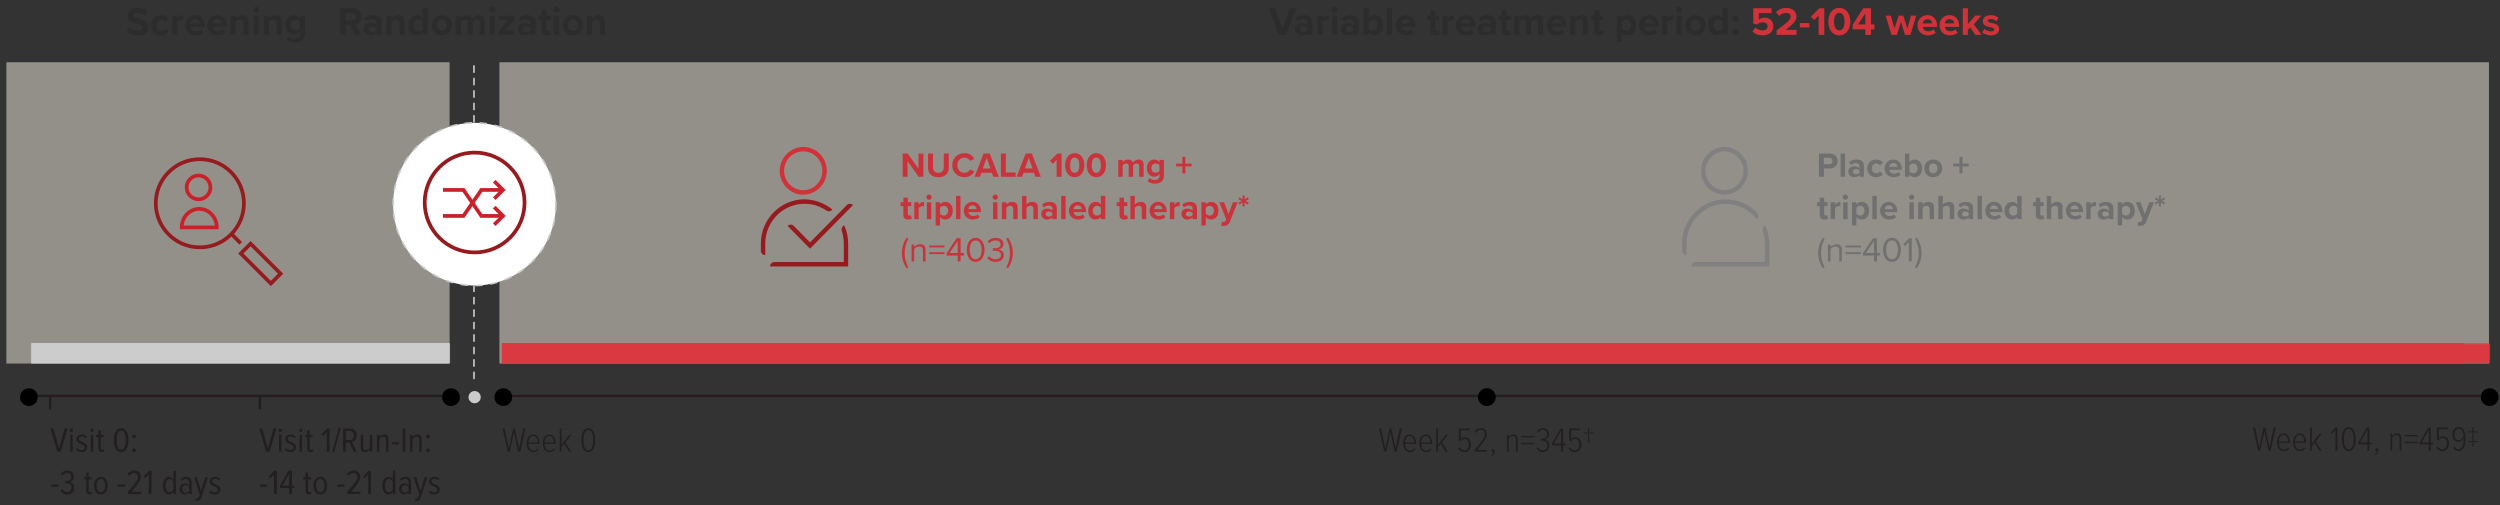 <svg width="1004" height="203" viewBox="0 0 1004 203" fill="none" xmlns="http://www.w3.org/2000/svg">
<rect x="0" y="0" width="1004" height="203" fill="#333333" stroke="none"/>
<path opacity="0.5" d="M180.56 25H2.56V146H180.56V25Z" fill="#F5EEE3"/>
<path opacity="0.5" d="M999.56 25H200.56V146H999.56V25Z" fill="#F5EEE3"/>
<path d="M24.371 181.411H23.041L20.241 172.073H21.445L23.699 180.081L25.967 172.073H27.171L24.371 181.411ZM28.693 173.515C28.329 173.515 28.007 173.207 28.007 172.829C28.007 172.451 28.329 172.143 28.693 172.143C29.071 172.143 29.379 172.451 29.379 172.829C29.379 173.207 29.071 173.515 28.693 173.515ZM29.197 181.411H28.203V174.649H29.197V181.411ZM30.501 180.627L31.005 179.913C31.397 180.389 32.041 180.767 32.769 180.767C33.553 180.767 34.071 180.347 34.071 179.703C34.071 178.975 33.399 178.681 32.657 178.373C31.733 178.009 30.697 177.603 30.697 176.301C30.697 175.293 31.509 174.481 32.853 174.481C33.749 174.481 34.435 174.831 34.911 175.349L34.435 176.035C34.099 175.587 33.525 175.293 32.867 175.293C32.125 175.293 31.663 175.699 31.663 176.245C31.663 176.889 32.293 177.169 33.007 177.463C33.945 177.841 35.037 178.261 35.037 179.647C35.037 180.767 34.169 181.579 32.783 181.579C31.831 181.579 31.061 181.271 30.501 180.627ZM36.951 173.515C36.587 173.515 36.265 173.207 36.265 172.829C36.265 172.451 36.587 172.143 36.951 172.143C37.329 172.143 37.637 172.451 37.637 172.829C37.637 173.207 37.329 173.515 36.951 173.515ZM37.455 181.411H36.461V174.649H37.455V181.411ZM40.859 181.579C39.935 181.579 39.501 181.061 39.501 180.053V175.531H38.605V174.649H39.501V172.801H40.509V174.649H41.657V175.531H40.509V179.871C40.509 180.389 40.663 180.683 41.055 180.683C41.307 180.683 41.517 180.571 41.643 180.417L41.951 181.173C41.713 181.411 41.377 181.579 40.859 181.579ZM45.724 176.749C45.724 174.355 46.466 171.933 48.65 171.933C50.834 171.933 51.576 174.355 51.576 176.749C51.576 179.143 50.834 181.579 48.65 181.579C46.466 181.579 45.724 179.143 45.724 176.749ZM50.442 176.749C50.442 174.901 50.092 172.927 48.65 172.927C47.222 172.927 46.872 174.901 46.872 176.749C46.872 178.583 47.208 180.585 48.65 180.585C50.092 180.585 50.442 178.583 50.442 176.749ZM53.084 175.293C53.084 174.887 53.42 174.551 53.827 174.551C54.233 174.551 54.583 174.887 54.583 175.293C54.583 175.699 54.233 176.035 53.827 176.035C53.42 176.035 53.084 175.699 53.084 175.293ZM53.084 180.795C53.084 180.403 53.42 180.053 53.827 180.053C54.233 180.053 54.583 180.403 54.583 180.795C54.583 181.215 54.233 181.551 53.827 181.551C53.42 181.551 53.084 181.215 53.084 180.795ZM23.447 195.471H20.549V194.575H23.447V195.471ZM24.267 197.025L24.995 196.367C25.429 197.067 26.115 197.585 26.997 197.585C28.131 197.585 28.691 196.885 28.691 195.807C28.691 194.533 27.865 194.113 26.913 194.113C26.619 194.113 26.297 194.113 26.171 194.127V193.119C26.297 193.133 26.647 193.133 26.885 193.133C27.823 193.133 28.579 192.629 28.579 191.565C28.579 190.459 27.907 189.927 26.969 189.927C26.143 189.927 25.555 190.361 25.079 191.033L24.379 190.403C24.939 189.507 25.877 188.933 27.039 188.933C28.551 188.933 29.685 189.759 29.685 191.411C29.685 192.573 28.873 193.385 28.019 193.581C28.845 193.707 29.811 194.547 29.811 195.891C29.811 197.445 28.817 198.579 27.039 198.579C25.709 198.579 24.743 197.879 24.267 197.025ZM35.964 198.579C35.04 198.579 34.606 198.061 34.606 197.053V192.531H33.71V191.649H34.606V189.801H35.614V191.649H36.762V192.531H35.614V196.871C35.614 197.389 35.768 197.683 36.16 197.683C36.412 197.683 36.622 197.571 36.748 197.417L37.056 198.173C36.818 198.411 36.482 198.579 35.964 198.579ZM40.496 198.579C38.704 198.579 37.752 196.927 37.752 195.023C37.752 193.119 38.704 191.481 40.496 191.481C42.316 191.481 43.254 193.119 43.254 195.023C43.254 196.927 42.316 198.579 40.496 198.579ZM40.496 197.683C41.686 197.683 42.204 196.395 42.204 195.023C42.204 193.665 41.686 192.377 40.496 192.377C39.334 192.377 38.802 193.665 38.802 195.023C38.802 196.395 39.334 197.683 40.496 197.683ZM50.162 195.471H47.264V194.575H50.162V195.471ZM56.596 198.411H51.318V197.501C54.37 193.987 55.42 192.853 55.42 191.495C55.42 190.487 54.72 189.927 53.922 189.927C53.04 189.927 52.396 190.361 51.948 191.103L51.22 190.431C51.836 189.479 52.746 188.933 53.936 188.933C55.364 188.933 56.554 189.857 56.554 191.481C56.554 193.049 55.378 194.449 52.9 197.417H56.596V198.411ZM60.856 198.411H59.75V190.543L58.308 192.083L57.636 191.383L59.876 189.073H60.856V198.411ZM70.646 198.411H69.638V197.445C69.246 198.131 68.574 198.579 67.86 198.579C66.348 198.579 65.438 197.165 65.438 195.037C65.438 192.937 66.334 191.481 67.86 191.481C68.546 191.481 69.232 191.873 69.638 192.629V189.073H70.646V198.411ZM69.638 196.591V193.483C69.386 192.895 68.756 192.377 68.112 192.377C67.006 192.377 66.488 193.567 66.488 195.037C66.488 196.493 67.006 197.683 68.112 197.683C68.756 197.683 69.386 197.179 69.638 196.591ZM76.98 198.411H75.972V197.683C75.538 198.299 74.88 198.579 74.194 198.579C73.102 198.579 72.15 197.739 72.15 196.325C72.15 194.911 73.088 194.099 74.194 194.099C74.88 194.099 75.552 194.365 75.972 194.967V193.791C75.972 192.867 75.468 192.349 74.586 192.349C73.956 192.349 73.41 192.587 72.892 193.175L72.444 192.461C73.088 191.789 73.886 191.481 74.74 191.481C76.084 191.481 76.98 192.139 76.98 193.679V198.411ZM75.972 196.997V195.709C75.664 195.135 75.104 194.841 74.516 194.841C73.676 194.841 73.172 195.499 73.172 196.339C73.172 197.179 73.676 197.851 74.516 197.851C75.104 197.851 75.664 197.557 75.972 196.997ZM78.467 201.057L78.621 200.161C78.747 200.231 78.957 200.259 79.069 200.259C79.461 200.259 79.685 200.105 79.867 199.587L80.231 198.551L77.977 191.649H79.069L80.749 197.193L82.443 191.649H83.521L80.819 199.839C80.483 200.819 79.937 201.155 79.139 201.155C78.929 201.155 78.621 201.113 78.467 201.057ZM83.985 197.627L84.489 196.913C84.881 197.389 85.525 197.767 86.253 197.767C87.037 197.767 87.555 197.347 87.555 196.703C87.555 195.975 86.883 195.681 86.141 195.373C85.217 195.009 84.181 194.603 84.181 193.301C84.181 192.293 84.993 191.481 86.337 191.481C87.233 191.481 87.919 191.831 88.395 192.349L87.919 193.035C87.583 192.587 87.009 192.293 86.351 192.293C85.609 192.293 85.147 192.699 85.147 193.245C85.147 193.889 85.777 194.169 86.491 194.463C87.429 194.841 88.521 195.261 88.521 196.647C88.521 197.767 87.653 198.579 86.267 198.579C85.315 198.579 84.545 198.271 83.985 197.627Z" fill="#231F20"/>
<path d="M108.225 181.411H106.895L104.095 172.073H105.299L107.553 180.081L109.821 172.073H111.025L108.225 181.411ZM112.548 173.515C112.184 173.515 111.862 173.207 111.862 172.829C111.862 172.451 112.184 172.143 112.548 172.143C112.926 172.143 113.234 172.451 113.234 172.829C113.234 173.207 112.926 173.515 112.548 173.515ZM113.052 181.411H112.058V174.649H113.052V181.411ZM114.356 180.627L114.86 179.913C115.252 180.389 115.896 180.767 116.624 180.767C117.408 180.767 117.926 180.347 117.926 179.703C117.926 178.975 117.254 178.681 116.512 178.373C115.588 178.009 114.552 177.603 114.552 176.301C114.552 175.293 115.364 174.481 116.708 174.481C117.604 174.481 118.29 174.831 118.766 175.349L118.29 176.035C117.954 175.587 117.38 175.293 116.722 175.293C115.98 175.293 115.518 175.699 115.518 176.245C115.518 176.889 116.148 177.169 116.862 177.463C117.8 177.841 118.892 178.261 118.892 179.647C118.892 180.767 118.024 181.579 116.638 181.579C115.686 181.579 114.916 181.271 114.356 180.627ZM120.806 173.515C120.442 173.515 120.12 173.207 120.12 172.829C120.12 172.451 120.442 172.143 120.806 172.143C121.184 172.143 121.492 172.451 121.492 172.829C121.492 173.207 121.184 173.515 120.806 173.515ZM121.31 181.411H120.316V174.649H121.31V181.411ZM124.713 181.579C123.789 181.579 123.355 181.061 123.355 180.053V175.531H122.459V174.649H123.355V172.801H124.363V174.649H125.511V175.531H124.363V179.871C124.363 180.389 124.517 180.683 124.909 180.683C125.161 180.683 125.371 180.571 125.497 180.417L125.805 181.173C125.567 181.411 125.231 181.579 124.713 181.579ZM132.351 181.411H131.245V173.543L129.803 175.083L129.131 174.383L131.371 172.073H132.351V181.411ZM134.121 181.691H133.337L136.025 171.793H136.809L134.121 181.691ZM143.306 181.411H142.046L140.254 177.673H138.91V181.411H137.79V172.073H140.646C142.144 172.073 143.208 173.151 143.208 174.859C143.208 176.525 142.27 177.337 141.346 177.505L143.306 181.411ZM142.06 174.873C142.06 173.809 141.486 173.053 140.52 173.053H138.91V176.693H140.52C141.486 176.693 142.06 175.937 142.06 174.873ZM149.519 181.411H148.511V180.473C148.105 181.061 147.391 181.579 146.551 181.579C145.403 181.579 144.857 181.005 144.857 179.773V174.649H145.851V179.479C145.851 180.375 146.271 180.683 146.929 180.683C147.601 180.683 148.217 180.193 148.511 179.633V174.649H149.519V181.411ZM156.026 181.411H155.018V176.595C155.018 175.699 154.612 175.377 153.94 175.377C153.282 175.377 152.666 175.895 152.358 176.455V181.411H151.364V174.649H152.358V175.615C152.75 175.027 153.506 174.481 154.318 174.481C155.466 174.481 156.026 175.097 156.026 176.315V181.411ZM160.266 178.471H157.368V177.575H160.266V178.471ZM162.781 181.411H161.661V172.073H162.781V181.411ZM169.343 181.411H168.335V176.595C168.335 175.699 167.929 175.377 167.257 175.377C166.599 175.377 165.983 175.895 165.675 176.455V181.411H164.681V174.649H165.675V175.615C166.067 175.027 166.823 174.481 167.635 174.481C168.783 174.481 169.343 175.097 169.343 176.315V181.411ZM171.119 175.293C171.119 174.887 171.455 174.551 171.861 174.551C172.267 174.551 172.617 174.887 172.617 175.293C172.617 175.699 172.267 176.035 171.861 176.035C171.455 176.035 171.119 175.699 171.119 175.293ZM171.119 180.795C171.119 180.403 171.455 180.053 171.861 180.053C172.267 180.053 172.617 180.403 172.617 180.795C172.617 181.215 172.267 181.551 171.861 181.551C171.455 181.551 171.119 181.215 171.119 180.795ZM107.301 195.471H104.403V194.575H107.301V195.471ZM111.146 198.411H110.04V190.543L108.598 192.083L107.926 191.383L110.166 189.073H111.146V198.411ZM117.256 198.411H116.15V196.017H112.454V195.051L115.828 189.073H117.256V195.037H118.278V196.017H117.256V198.411ZM116.15 195.037V190.277L113.476 195.037H116.15ZM124.084 198.579C123.16 198.579 122.726 198.061 122.726 197.053V192.531H121.83V191.649H122.726V189.801H123.734V191.649H124.882V192.531H123.734V196.871C123.734 197.389 123.888 197.683 124.28 197.683C124.532 197.683 124.742 197.571 124.868 197.417L125.176 198.173C124.938 198.411 124.602 198.579 124.084 198.579ZM128.616 198.579C126.824 198.579 125.872 196.927 125.872 195.023C125.872 193.119 126.824 191.481 128.616 191.481C130.436 191.481 131.374 193.119 131.374 195.023C131.374 196.927 130.436 198.579 128.616 198.579ZM128.616 197.683C129.806 197.683 130.324 196.395 130.324 195.023C130.324 193.665 129.806 192.377 128.616 192.377C127.454 192.377 126.922 193.665 126.922 195.023C126.922 196.395 127.454 197.683 128.616 197.683ZM138.282 195.471H135.384V194.575H138.282V195.471ZM144.716 198.411H139.438V197.501C142.49 193.987 143.54 192.853 143.54 191.495C143.54 190.487 142.84 189.927 142.042 189.927C141.16 189.927 140.516 190.361 140.068 191.103L139.34 190.431C139.956 189.479 140.866 188.933 142.056 188.933C143.484 188.933 144.674 189.857 144.674 191.481C144.674 193.049 143.498 194.449 141.02 197.417H144.716V198.411ZM148.976 198.411H147.87V190.543L146.428 192.083L145.756 191.383L147.996 189.073H148.976V198.411ZM158.766 198.411H157.758V197.445C157.366 198.131 156.694 198.579 155.98 198.579C154.468 198.579 153.558 197.165 153.558 195.037C153.558 192.937 154.454 191.481 155.98 191.481C156.666 191.481 157.352 191.873 157.758 192.629V189.073H158.766V198.411ZM157.758 196.591V193.483C157.506 192.895 156.876 192.377 156.232 192.377C155.126 192.377 154.608 193.567 154.608 195.037C154.608 196.493 155.126 197.683 156.232 197.683C156.876 197.683 157.506 197.179 157.758 196.591ZM165.1 198.411H164.092V197.683C163.658 198.299 163 198.579 162.314 198.579C161.222 198.579 160.27 197.739 160.27 196.325C160.27 194.911 161.208 194.099 162.314 194.099C163 194.099 163.672 194.365 164.092 194.967V193.791C164.092 192.867 163.588 192.349 162.706 192.349C162.076 192.349 161.53 192.587 161.012 193.175L160.564 192.461C161.208 191.789 162.006 191.481 162.86 191.481C164.204 191.481 165.1 192.139 165.1 193.679V198.411ZM164.092 196.997V195.709C163.784 195.135 163.224 194.841 162.636 194.841C161.796 194.841 161.292 195.499 161.292 196.339C161.292 197.179 161.796 197.851 162.636 197.851C163.224 197.851 163.784 197.557 164.092 196.997ZM166.587 201.057L166.741 200.161C166.867 200.231 167.077 200.259 167.189 200.259C167.581 200.259 167.805 200.105 167.987 199.587L168.351 198.551L166.097 191.649H167.189L168.869 197.193L170.563 191.649H171.641L168.939 199.839C168.603 200.819 168.057 201.155 167.259 201.155C167.049 201.155 166.741 201.113 166.587 201.057ZM172.106 197.627L172.61 196.913C173.002 197.389 173.646 197.767 174.374 197.767C175.158 197.767 175.676 197.347 175.676 196.703C175.676 195.975 175.004 195.681 174.262 195.373C173.338 195.009 172.302 194.603 172.302 193.301C172.302 192.293 173.114 191.481 174.458 191.481C175.354 191.481 176.04 191.831 176.516 192.349L176.04 193.035C175.704 192.587 175.13 192.293 174.472 192.293C173.73 192.293 173.268 192.699 173.268 193.245C173.268 193.889 173.898 194.169 174.612 194.463C175.55 194.841 176.642 195.261 176.642 196.647C176.642 197.767 175.774 198.579 174.388 198.579C173.436 198.579 172.666 198.271 172.106 197.627Z" fill="#231F20"/>
<path d="M208.924 181.411H208.07L206.404 173.543L204.752 181.411H203.898L201.84 172.073H202.68L204.346 180.165L206.054 172.073H206.768L208.476 180.165L210.142 172.073H210.982L208.924 181.411ZM211.501 178.023C211.501 176.063 212.481 174.481 214.119 174.481C215.869 174.481 216.681 176.119 216.681 178.037V178.261H212.257C212.285 179.801 213.041 180.977 214.329 180.977C214.959 180.977 215.561 180.655 215.995 180.067L216.429 180.473C215.897 181.159 215.197 181.579 214.287 181.579C212.523 181.579 211.501 180.067 211.501 178.023ZM214.105 175.083C212.803 175.083 212.271 176.581 212.243 177.701H215.967C215.953 176.539 215.449 175.083 214.105 175.083ZM217.982 178.023C217.982 176.063 218.962 174.481 220.6 174.481C222.35 174.481 223.162 176.119 223.162 178.037V178.261H218.738C218.766 179.801 219.522 180.977 220.81 180.977C221.44 180.977 222.042 180.655 222.476 180.067L222.91 180.473C222.378 181.159 221.678 181.579 220.768 181.579C219.004 181.579 217.982 180.067 217.982 178.023ZM220.586 175.083C219.284 175.083 218.752 176.581 218.724 177.701H222.448C222.434 176.539 221.93 175.083 220.586 175.083ZM229.446 181.411H228.592L226.548 178.191L225.484 179.507V181.411H224.784V172.073H225.484V178.583L228.62 174.649H229.474L227.024 177.701L229.446 181.411ZM233.514 176.749C233.514 174.495 234.158 171.933 236.286 171.933C238.4 171.933 239.058 174.495 239.058 176.749C239.058 178.989 238.414 181.579 236.286 181.579C234.158 181.579 233.514 178.989 233.514 176.749ZM238.232 176.749C238.232 174.887 237.868 172.647 236.286 172.647C234.704 172.647 234.326 174.887 234.326 176.749C234.326 178.597 234.69 180.865 236.286 180.865C237.868 180.865 238.232 178.597 238.232 176.749Z" fill="#231F20"/>
<path d="M560.924 181.411H560.07L558.404 173.543L556.752 181.411H555.898L553.84 172.073H554.68L556.346 180.165L558.054 172.073H558.768L560.476 180.165L562.142 172.073H562.982L560.924 181.411ZM563.501 178.023C563.501 176.063 564.481 174.481 566.119 174.481C567.869 174.481 568.681 176.119 568.681 178.037V178.261H564.257C564.285 179.801 565.041 180.977 566.329 180.977C566.959 180.977 567.561 180.655 567.995 180.067L568.429 180.473C567.897 181.159 567.197 181.579 566.287 181.579C564.523 181.579 563.501 180.067 563.501 178.023ZM566.105 175.083C564.803 175.083 564.271 176.581 564.243 177.701H567.967C567.953 176.539 567.449 175.083 566.105 175.083ZM569.982 178.023C569.982 176.063 570.962 174.481 572.6 174.481C574.35 174.481 575.162 176.119 575.162 178.037V178.261H570.738C570.766 179.801 571.522 180.977 572.81 180.977C573.44 180.977 574.042 180.655 574.476 180.067L574.91 180.473C574.378 181.159 573.678 181.579 572.768 181.579C571.004 181.579 569.982 180.067 569.982 178.023ZM572.586 175.083C571.284 175.083 570.752 176.581 570.724 177.701H574.448C574.434 176.539 573.93 175.083 572.586 175.083ZM581.446 181.411H580.592L578.548 178.191L577.484 179.507V181.411H576.784V172.073H577.484V178.583L580.62 174.649H581.474L579.024 177.701L581.446 181.411ZM585.584 180.025L586.158 179.577C586.592 180.417 587.18 180.865 588.146 180.865C589.224 180.865 589.924 179.815 589.924 178.597C589.924 177.099 589.224 176.301 588.202 176.301C587.53 176.301 586.998 176.539 586.452 177.211L585.85 176.959V172.073H590.246V172.773H586.62V176.427C586.984 175.965 587.614 175.601 588.356 175.601C589.672 175.601 590.722 176.637 590.722 178.583C590.722 180.291 589.63 181.579 588.16 181.579C586.816 181.579 586.102 180.963 585.584 180.025ZM597.157 181.411H592.215V180.767C595.113 177.169 596.331 175.867 596.331 174.355C596.331 173.249 595.547 172.647 594.707 172.647C593.811 172.647 593.153 173.095 592.747 173.865L592.173 173.417C592.733 172.479 593.559 171.933 594.707 171.933C595.981 171.933 597.129 172.787 597.129 174.355C597.129 175.993 595.841 177.477 593.293 180.711H597.157V181.411ZM599.293 183.119L598.887 182.783C599.335 182.475 599.685 181.929 599.713 181.495L599.573 181.509C599.237 181.509 599.013 181.257 599.013 180.935C599.013 180.613 599.265 180.347 599.601 180.347C599.965 180.347 600.287 180.655 600.287 181.229C600.287 181.999 599.839 182.741 599.293 183.119ZM609.493 181.411H608.779V176.441C608.779 175.461 608.345 175.111 607.617 175.111C606.903 175.111 606.217 175.685 605.881 176.301V181.411H605.181V174.649H605.881V175.643C606.287 175.041 607.043 174.481 607.841 174.481C608.947 174.481 609.493 175.055 609.493 176.301V181.411ZM616.187 175.643H610.895V175.083H616.187V175.643ZM616.187 178.387H610.895V177.827H616.187V178.387ZM617.035 180.011L617.609 179.577C618.015 180.319 618.673 180.865 619.611 180.865C620.815 180.865 621.431 180.095 621.431 178.863C621.431 177.421 620.493 176.959 619.513 176.959C619.247 176.959 618.953 176.959 618.827 176.973V176.231C618.967 176.245 619.261 176.245 619.513 176.245C620.479 176.245 621.305 175.685 621.305 174.481C621.305 173.249 620.577 172.647 619.597 172.647C618.729 172.647 618.183 173.109 617.707 173.823L617.161 173.389C617.665 172.521 618.547 171.933 619.639 171.933C621.011 171.933 622.103 172.745 622.103 174.397C622.103 175.587 621.277 176.371 620.479 176.581C621.249 176.707 622.215 177.533 622.215 178.905C622.215 180.431 621.333 181.579 619.625 181.579C618.379 181.579 617.483 180.851 617.035 180.011ZM627.732 181.411H626.948V178.849H623.308V178.135L626.724 172.073H627.732V178.149H628.782V178.849H627.732V181.411ZM626.948 178.149V172.983L624.05 178.149H626.948ZM629.936 180.025L630.51 179.577C630.944 180.417 631.532 180.865 632.498 180.865C633.576 180.865 634.276 179.815 634.276 178.597C634.276 177.099 633.576 176.301 632.554 176.301C631.882 176.301 631.35 176.539 630.804 177.211L630.202 176.959V172.073H634.598V172.773H630.972V176.427C631.336 175.965 631.966 175.601 632.708 175.601C634.024 175.601 635.074 176.637 635.074 178.583C635.074 180.291 633.982 181.579 632.512 181.579C631.168 181.579 630.454 180.963 629.936 180.025ZM639.926 174.117L638.204 174.061L638.26 177.757H637.714L637.784 174.061L636.062 174.117V173.641L637.784 173.683L637.714 171.933H638.26L638.204 173.683L639.926 173.641V174.117Z" fill="#231F20"/>
<path d="M911.872 181H911.018L909.352 173.132L907.7 181H906.846L904.788 171.662H905.628L907.294 179.754L909.002 171.662H909.716L911.424 179.754L913.09 171.662H913.93L911.872 181ZM914.449 177.612C914.449 175.652 915.429 174.07 917.067 174.07C918.817 174.07 919.629 175.708 919.629 177.626V177.85H915.205C915.233 179.39 915.989 180.566 917.277 180.566C917.907 180.566 918.509 180.244 918.943 179.656L919.377 180.062C918.845 180.748 918.145 181.168 917.235 181.168C915.471 181.168 914.449 179.656 914.449 177.612ZM917.053 174.672C915.751 174.672 915.219 176.17 915.191 177.29H918.915C918.901 176.128 918.397 174.672 917.053 174.672ZM920.93 177.612C920.93 175.652 921.91 174.07 923.548 174.07C925.298 174.07 926.11 175.708 926.11 177.626V177.85H921.686C921.714 179.39 922.47 180.566 923.758 180.566C924.388 180.566 924.99 180.244 925.424 179.656L925.858 180.062C925.326 180.748 924.626 181.168 923.716 181.168C921.952 181.168 920.93 179.656 920.93 177.612ZM923.534 174.672C922.232 174.672 921.7 176.17 921.672 177.29H925.396C925.382 176.128 924.878 174.672 923.534 174.672ZM932.394 181H931.54L929.496 177.78L928.432 179.096V181H927.732V171.662H928.432V178.172L931.568 174.238H932.422L929.972 177.29L932.394 181ZM938.689 181H937.919V172.712L936.463 174.294L935.973 173.79L937.989 171.662H938.689V181ZM940.496 176.338C940.496 174.084 941.14 171.522 943.268 171.522C945.382 171.522 946.04 174.084 946.04 176.338C946.04 178.578 945.396 181.168 943.268 181.168C941.14 181.168 940.496 178.578 940.496 176.338ZM945.214 176.338C945.214 174.476 944.85 172.236 943.268 172.236C941.686 172.236 941.308 174.476 941.308 176.338C941.308 178.186 941.672 180.454 943.268 180.454C944.85 180.454 945.214 178.186 945.214 176.338ZM951.541 181H950.757V178.438H947.117V177.724L950.533 171.662H951.541V177.738H952.591V178.438H951.541V181ZM950.757 177.738V172.572L947.859 177.738H950.757ZM954.138 182.708L953.732 182.372C954.18 182.064 954.53 181.518 954.558 181.084L954.418 181.098C954.082 181.098 953.858 180.846 953.858 180.524C953.858 180.202 954.11 179.936 954.446 179.936C954.81 179.936 955.132 180.244 955.132 180.818C955.132 181.588 954.684 182.33 954.138 182.708ZM964.337 181H963.623V176.03C963.623 175.05 963.189 174.7 962.461 174.7C961.747 174.7 961.061 175.274 960.725 175.89V181H960.025V174.238H960.725V175.232C961.131 174.63 961.887 174.07 962.685 174.07C963.791 174.07 964.337 174.644 964.337 175.89V181ZM971.032 175.232H965.74V174.672H971.032V175.232ZM971.032 177.976H965.74V177.416H971.032V177.976ZM976.192 181H975.408V178.438H971.768V177.724L975.184 171.662H976.192V177.738H977.242V178.438H976.192V181ZM975.408 177.738V172.572L972.51 177.738H975.408ZM978.396 179.614L978.97 179.166C979.404 180.006 979.992 180.454 980.958 180.454C982.036 180.454 982.736 179.404 982.736 178.186C982.736 176.688 982.036 175.89 981.014 175.89C980.342 175.89 979.81 176.128 979.264 176.8L978.662 176.548V171.662H983.058V172.362H979.432V176.016C979.796 175.554 980.426 175.19 981.168 175.19C982.484 175.19 983.534 176.226 983.534 178.172C983.534 179.88 982.442 181.168 980.972 181.168C979.628 181.168 978.914 180.552 978.396 179.614ZM985.194 179.922L985.684 179.404C986.034 180.034 986.468 180.44 987.28 180.44C988.918 180.44 989.394 178.2 989.394 176.324C989.394 176.17 989.394 176.114 989.38 175.974C989.072 176.66 988.288 177.444 987.294 177.444C985.964 177.444 984.914 176.464 984.914 174.476C984.914 173.006 985.754 171.508 987.434 171.508C989.562 171.508 990.192 173.902 990.192 176.338C990.192 178.718 989.464 181.154 987.28 181.154C986.3 181.154 985.614 180.664 985.194 179.922ZM989.352 175.134C989.296 174 988.904 172.222 987.462 172.222C986.23 172.222 985.712 173.398 985.712 174.462C985.712 176.114 986.468 176.744 987.434 176.744C988.302 176.744 988.988 175.974 989.352 175.134ZM995.072 173.23V173.706L993.35 173.65V177.15L995.072 177.094V177.57L993.35 177.528L993.406 179.278H992.86L992.916 177.528L991.208 177.57V177.094L992.916 177.15V173.65L991.208 173.706V173.23L992.916 173.272L992.86 171.522H993.406L993.35 173.272L995.072 173.23Z" fill="#231F20"/>
<path d="M50.88 12.496L52.128 10.768C52.88 11.552 54.048 12.208 55.52 12.208C56.768 12.208 57.376 11.616 57.376 11.008C57.376 10.208 56.448 9.936 55.216 9.648C53.472 9.248 51.232 8.768 51.232 6.384C51.232 4.608 52.768 3.168 55.28 3.168C56.976 3.168 58.384 3.68 59.44 4.656L58.176 6.32C57.312 5.52 56.16 5.152 55.12 5.152C54.096 5.152 53.552 5.6 53.552 6.24C53.552 6.96 54.448 7.184 55.68 7.472C57.44 7.872 59.68 8.4 59.68 10.768C59.68 12.72 58.288 14.192 55.408 14.192C53.36 14.192 51.888 13.504 50.88 12.496ZM60.665 10.128C60.665 7.76 62.377 6.08 64.761 6.08C66.345 6.08 67.305 6.768 67.817 7.488L66.489 8.72C66.121 8.192 65.561 7.888 64.857 7.888C63.625 7.888 62.761 8.784 62.761 10.128C62.761 11.472 63.625 12.384 64.857 12.384C65.561 12.384 66.121 12.064 66.489 11.552L67.817 12.784C67.305 13.504 66.345 14.192 64.761 14.192C62.377 14.192 60.665 12.512 60.665 10.128ZM71.178 14H69.146V6.272H71.178V7.328C71.722 6.64 72.682 6.096 73.642 6.096V8.08C73.498 8.048 73.306 8.032 73.082 8.032C72.41 8.032 71.514 8.4 71.178 8.896V14ZM74.415 10.128C74.415 7.888 76.063 6.08 78.415 6.08C80.719 6.08 82.287 7.808 82.287 10.336V10.784H76.543C76.671 11.76 77.455 12.576 78.767 12.576C79.487 12.576 80.335 12.288 80.831 11.808L81.727 13.12C80.943 13.84 79.743 14.192 78.543 14.192C76.191 14.192 74.415 12.608 74.415 10.128ZM78.415 7.696C77.151 7.696 76.607 8.64 76.511 9.408H80.319C80.271 8.672 79.759 7.696 78.415 7.696ZM83.259 10.128C83.259 7.888 84.907 6.08 87.259 6.08C89.563 6.08 91.131 7.808 91.131 10.336V10.784H85.387C85.515 11.76 86.299 12.576 87.611 12.576C88.331 12.576 89.179 12.288 89.675 11.808L90.571 13.12C89.787 13.84 88.587 14.192 87.387 14.192C85.035 14.192 83.259 12.608 83.259 10.128ZM87.259 7.696C85.995 7.696 85.451 8.64 85.355 9.408H89.163C89.115 8.672 88.603 7.696 87.259 7.696ZM99.847 14H97.815V9.328C97.815 8.256 97.255 7.888 96.391 7.888C95.591 7.888 94.967 8.336 94.631 8.8V14H92.599V6.272H94.631V7.28C95.127 6.688 96.071 6.08 97.335 6.08C99.031 6.08 99.847 7.04 99.847 8.544V14ZM102.872 5.136C102.216 5.136 101.656 4.592 101.656 3.92C101.656 3.248 102.216 2.704 102.872 2.704C103.544 2.704 104.088 3.248 104.088 3.92C104.088 4.592 103.544 5.136 102.872 5.136ZM103.896 14H101.864V6.272H103.896V14ZM113.159 14H111.127V9.328C111.127 8.256 110.567 7.888 109.703 7.888C108.903 7.888 108.279 8.336 107.943 8.8V14H105.911V6.272H107.943V7.28C108.439 6.688 109.383 6.08 110.647 6.08C112.343 6.08 113.159 7.04 113.159 8.544V14ZM115.017 15.984L115.929 14.512C116.553 15.2 117.369 15.472 118.345 15.472C119.321 15.472 120.473 15.04 120.473 13.52V12.736C119.865 13.504 119.033 13.952 118.089 13.952C116.153 13.952 114.681 12.592 114.681 10.016C114.681 7.488 116.137 6.08 118.089 6.08C119.017 6.08 119.849 6.48 120.473 7.264V6.272H122.521V13.472C122.521 16.416 120.249 17.136 118.345 17.136C117.017 17.136 115.977 16.832 115.017 15.984ZM120.473 11.264V8.768C120.137 8.256 119.401 7.888 118.729 7.888C117.577 7.888 116.777 8.688 116.777 10.016C116.777 11.344 117.577 12.144 118.729 12.144C119.401 12.144 120.137 11.76 120.473 11.264Z" fill="#2C2C2C"/>
<path d="M12.56 159H180.56" stroke="#231F20" stroke-miterlimit="10"/>
<path d="M203 159H1000" stroke="#231F20" stroke-miterlimit="10"/>
<path d="M20.128 164.374V159.48" stroke="#231F20" stroke-miterlimit="10"/>
<path d="M104.346 164.374V159.48" stroke="#231F20" stroke-miterlimit="10"/>
<path d="M11.606 163.058C13.575 163.058 15.171 161.461 15.171 159.492C15.171 157.523 13.575 155.926 11.606 155.926C9.636 155.926 8.04 157.523 8.04 159.492C8.04 161.461 9.636 163.058 11.606 163.058Z" fill="black"/>
<path d="M202.125 163.058C204.095 163.058 205.691 161.461 205.691 159.492C205.691 157.523 204.095 155.926 202.125 155.926C200.156 155.926 198.56 157.523 198.56 159.492C198.56 161.461 200.156 163.058 202.125 163.058Z" fill="black"/>
<path d="M181.125 163.058C183.095 163.058 184.691 161.461 184.691 159.492C184.691 157.523 183.095 155.926 181.125 155.926C179.156 155.926 177.56 157.523 177.56 159.492C177.56 161.461 179.156 163.058 181.125 163.058Z" fill="black"/>
<path d="M999.875 163.058C1001.84 163.058 1003.44 161.461 1003.44 159.492C1003.44 157.523 1001.84 155.926 999.875 155.926C997.906 155.926 996.31 157.523 996.31 159.492C996.31 161.461 997.906 163.058 999.875 163.058Z" fill="black"/>
<path d="M597.125 163.058C599.095 163.058 600.691 161.461 600.691 159.492C600.691 157.523 599.095 155.926 597.125 155.926C595.156 155.926 593.56 157.523 593.56 159.492C593.56 161.461 595.156 163.058 597.125 163.058Z" fill="black"/>
<path d="M145.256 14H142.648L140.552 10.176H138.888V14H136.616V3.328H141.608C143.832 3.328 145.192 4.784 145.192 6.768C145.192 8.656 144.008 9.664 142.856 9.936L145.256 14ZM142.872 6.752C142.872 5.856 142.184 5.28 141.272 5.28H138.888V8.224H141.272C142.184 8.224 142.872 7.648 142.872 6.752ZM153.208 14H151.176V13.2C150.648 13.824 149.736 14.192 148.728 14.192C147.496 14.192 146.04 13.36 146.04 11.632C146.04 9.824 147.496 9.168 148.728 9.168C149.752 9.168 150.664 9.488 151.176 10.112V9.04C151.176 8.256 150.504 7.744 149.48 7.744C148.648 7.744 147.88 8.048 147.224 8.656L146.456 7.296C147.4 6.464 148.616 6.08 149.832 6.08C151.592 6.08 153.208 6.784 153.208 9.008V14ZM151.176 12.144V11.184C150.84 10.736 150.2 10.512 149.544 10.512C148.744 10.512 148.088 10.944 148.088 11.68C148.088 12.4 148.744 12.816 149.544 12.816C150.2 12.816 150.84 12.592 151.176 12.144ZM162.472 14H160.44V9.328C160.44 8.256 159.88 7.888 159.016 7.888C158.216 7.888 157.592 8.336 157.256 8.8V14H155.224V6.272H157.256V7.28C157.752 6.688 158.696 6.08 159.96 6.08C161.656 6.08 162.472 7.04 162.472 8.544V14ZM171.849 14H169.801V13.024C169.193 13.776 168.345 14.192 167.417 14.192C165.465 14.192 163.993 12.72 163.993 10.144C163.993 7.616 165.449 6.08 167.417 6.08C168.329 6.08 169.193 6.48 169.801 7.264V3.328H171.849V14ZM169.801 11.504V8.768C169.449 8.256 168.729 7.888 168.041 7.888C166.889 7.888 166.089 8.8 166.089 10.144C166.089 11.472 166.889 12.384 168.041 12.384C168.729 12.384 169.449 12.016 169.801 11.504ZM177.448 14.192C174.904 14.192 173.368 12.336 173.368 10.128C173.368 7.936 174.904 6.08 177.448 6.08C180.008 6.08 181.544 7.936 181.544 10.128C181.544 12.336 180.008 14.192 177.448 14.192ZM177.448 12.384C178.712 12.384 179.432 11.344 179.432 10.128C179.432 8.928 178.712 7.888 177.448 7.888C176.184 7.888 175.48 8.928 175.48 10.128C175.48 11.344 176.184 12.384 177.448 12.384ZM194.684 14H192.636V9.12C192.636 8.4 192.316 7.888 191.484 7.888C190.764 7.888 190.172 8.368 189.884 8.784V14H187.836V9.12C187.836 8.4 187.516 7.888 186.684 7.888C185.98 7.888 185.388 8.368 185.084 8.8V14H183.052V6.272H185.084V7.28C185.404 6.816 186.428 6.08 187.612 6.08C188.748 6.08 189.468 6.608 189.756 7.488C190.204 6.784 191.228 6.08 192.412 6.08C193.836 6.08 194.684 6.832 194.684 8.416V14ZM197.685 5.136C197.029 5.136 196.469 4.592 196.469 3.92C196.469 3.248 197.029 2.704 197.685 2.704C198.357 2.704 198.901 3.248 198.901 3.92C198.901 4.592 198.357 5.136 197.685 5.136ZM198.709 14H196.677V6.272H198.709V14ZM206.692 14H200.388V12.48L203.876 8.048H200.388V6.272H206.628V7.744L203.092 12.224H206.692V14ZM215.052 14H213.02V13.2C212.492 13.824 211.58 14.192 210.572 14.192C209.34 14.192 207.884 13.36 207.884 11.632C207.884 9.824 209.34 9.168 210.572 9.168C211.596 9.168 212.508 9.488 213.02 10.112V9.04C213.02 8.256 212.348 7.744 211.324 7.744C210.492 7.744 209.724 8.048 209.068 8.656L208.3 7.296C209.244 6.464 210.46 6.08 211.676 6.08C213.436 6.08 215.052 6.784 215.052 9.008V14ZM213.02 12.144V11.184C212.684 10.736 212.044 10.512 211.388 10.512C210.588 10.512 209.932 10.944 209.932 11.68C209.932 12.4 210.588 12.816 211.388 12.816C212.044 12.816 212.684 12.592 213.02 12.144ZM219.66 14.192C218.236 14.192 217.468 13.456 217.468 12.08V8.048H216.188V6.272H217.468V4.16H219.516V6.272H221.084V8.048H219.516V11.536C219.516 12.016 219.772 12.384 220.22 12.384C220.524 12.384 220.812 12.272 220.924 12.16L221.356 13.696C221.052 13.968 220.508 14.192 219.66 14.192ZM223.482 5.136C222.826 5.136 222.266 4.592 222.266 3.92C222.266 3.248 222.826 2.704 223.482 2.704C224.154 2.704 224.698 3.248 224.698 3.92C224.698 4.592 224.154 5.136 223.482 5.136ZM224.506 14H222.474V6.272H224.506V14ZM230.105 14.192C227.561 14.192 226.025 12.336 226.025 10.128C226.025 7.936 227.561 6.08 230.105 6.08C232.665 6.08 234.201 7.936 234.201 10.128C234.201 12.336 232.665 14.192 230.105 14.192ZM230.105 12.384C231.369 12.384 232.089 11.344 232.089 10.128C232.089 8.928 231.369 7.888 230.105 7.888C228.841 7.888 228.137 8.928 228.137 10.128C228.137 11.344 228.841 12.384 230.105 12.384ZM242.956 14H240.924V9.328C240.924 8.256 240.364 7.888 239.5 7.888C238.7 7.888 238.076 8.336 237.74 8.8V14H235.708V6.272H237.74V7.28C238.236 6.688 239.18 6.08 240.444 6.08C242.14 6.08 242.956 7.04 242.956 8.544V14Z" fill="#2C2C2C"/>
<path d="M516.456 14H513.608L509.48 3.328H512.072L515.032 11.536L517.976 3.328H520.568L516.456 14ZM527.099 14H525.067V13.2C524.539 13.824 523.627 14.192 522.619 14.192C521.387 14.192 519.931 13.36 519.931 11.632C519.931 9.824 521.387 9.168 522.619 9.168C523.643 9.168 524.555 9.488 525.067 10.112V9.04C525.067 8.256 524.395 7.744 523.371 7.744C522.539 7.744 521.771 8.048 521.115 8.656L520.347 7.296C521.291 6.464 522.507 6.08 523.723 6.08C525.483 6.08 527.099 6.784 527.099 9.008V14ZM525.067 12.144V11.184C524.731 10.736 524.091 10.512 523.435 10.512C522.635 10.512 521.979 10.944 521.979 11.68C521.979 12.4 522.635 12.816 523.435 12.816C524.091 12.816 524.731 12.592 525.067 12.144ZM531.146 14H529.114V6.272H531.146V7.328C531.69 6.64 532.65 6.096 533.61 6.096V8.08C533.466 8.048 533.274 8.032 533.05 8.032C532.378 8.032 531.482 8.4 531.146 8.896V14ZM535.888 5.136C535.232 5.136 534.672 4.592 534.672 3.92C534.672 3.248 535.232 2.704 535.888 2.704C536.56 2.704 537.104 3.248 537.104 3.92C537.104 4.592 536.56 5.136 535.888 5.136ZM536.912 14H534.88V6.272H536.912V14ZM545.599 14H543.567V13.2C543.039 13.824 542.127 14.192 541.119 14.192C539.887 14.192 538.431 13.36 538.431 11.632C538.431 9.824 539.887 9.168 541.119 9.168C542.143 9.168 543.055 9.488 543.567 10.112V9.04C543.567 8.256 542.895 7.744 541.871 7.744C541.039 7.744 540.271 8.048 539.615 8.656L538.847 7.296C539.791 6.464 541.007 6.08 542.223 6.08C543.983 6.08 545.599 6.784 545.599 9.008V14ZM543.567 12.144V11.184C543.231 10.736 542.591 10.512 541.935 10.512C541.135 10.512 540.479 10.944 540.479 11.68C540.479 12.4 541.135 12.816 541.935 12.816C542.591 12.816 543.231 12.592 543.567 12.144ZM549.646 14H547.614V3.328H549.646V7.264C550.254 6.48 551.118 6.08 552.03 6.08C553.998 6.08 555.454 7.616 555.454 10.144C555.454 12.72 553.982 14.192 552.03 14.192C551.102 14.192 550.254 13.776 549.646 13.024V14ZM549.646 8.784V11.52C549.982 12.016 550.734 12.384 551.39 12.384C552.574 12.384 553.358 11.488 553.358 10.144C553.358 8.8 552.574 7.888 551.39 7.888C550.734 7.888 549.982 8.272 549.646 8.784ZM559.021 14H556.989V3.328H559.021V14ZM560.54 10.128C560.54 7.888 562.188 6.08 564.54 6.08C566.844 6.08 568.412 7.808 568.412 10.336V10.784H562.668C562.796 11.76 563.58 12.576 564.892 12.576C565.612 12.576 566.46 12.288 566.956 11.808L567.852 13.12C567.068 13.84 565.868 14.192 564.668 14.192C562.316 14.192 560.54 12.608 560.54 10.128ZM564.54 7.696C563.276 7.696 562.732 8.64 562.636 9.408H566.444C566.396 8.672 565.884 7.696 564.54 7.696ZM576.566 14.192C575.142 14.192 574.374 13.456 574.374 12.08V8.048H573.094V6.272H574.374V4.16H576.422V6.272H577.99V8.048H576.422V11.536C576.422 12.016 576.678 12.384 577.126 12.384C577.43 12.384 577.718 12.272 577.83 12.16L578.262 13.696C577.958 13.968 577.414 14.192 576.566 14.192ZM581.412 14H579.38V6.272H581.412V7.328C581.956 6.64 582.916 6.096 583.876 6.096V8.08C583.732 8.048 583.54 8.032 583.316 8.032C582.644 8.032 581.748 8.4 581.412 8.896V14ZM584.65 10.128C584.65 7.888 586.298 6.08 588.65 6.08C590.954 6.08 592.522 7.808 592.522 10.336V10.784H586.778C586.906 11.76 587.69 12.576 589.002 12.576C589.722 12.576 590.57 12.288 591.066 11.808L591.962 13.12C591.178 13.84 589.978 14.192 588.778 14.192C586.426 14.192 584.65 12.608 584.65 10.128ZM588.65 7.696C587.386 7.696 586.842 8.64 586.746 9.408H590.554C590.506 8.672 589.994 7.696 588.65 7.696ZM600.661 14H598.629V13.2C598.101 13.824 597.189 14.192 596.181 14.192C594.949 14.192 593.493 13.36 593.493 11.632C593.493 9.824 594.949 9.168 596.181 9.168C597.205 9.168 598.117 9.488 598.629 10.112V9.04C598.629 8.256 597.957 7.744 596.933 7.744C596.101 7.744 595.333 8.048 594.677 8.656L593.909 7.296C594.853 6.464 596.069 6.08 597.285 6.08C599.045 6.08 600.661 6.784 600.661 9.008V14ZM598.629 12.144V11.184C598.293 10.736 597.653 10.512 596.997 10.512C596.197 10.512 595.541 10.944 595.541 11.68C595.541 12.4 596.197 12.816 596.997 12.816C597.653 12.816 598.293 12.592 598.629 12.144ZM605.269 14.192C603.845 14.192 603.077 13.456 603.077 12.08V8.048H601.797V6.272H603.077V4.16H605.125V6.272H606.693V8.048H605.125V11.536C605.125 12.016 605.381 12.384 605.829 12.384C606.133 12.384 606.421 12.272 606.533 12.16L606.965 13.696C606.661 13.968 606.117 14.192 605.269 14.192ZM619.715 14H617.667V9.12C617.667 8.4 617.347 7.888 616.515 7.888C615.795 7.888 615.203 8.368 614.915 8.784V14H612.867V9.12C612.867 8.4 612.547 7.888 611.715 7.888C611.011 7.888 610.419 8.368 610.115 8.8V14H608.083V6.272H610.115V7.28C610.435 6.816 611.459 6.08 612.643 6.08C613.779 6.08 614.499 6.608 614.787 7.488C615.235 6.784 616.259 6.08 617.443 6.08C618.867 6.08 619.715 6.832 619.715 8.416V14ZM621.212 10.128C621.212 7.888 622.86 6.08 625.212 6.08C627.516 6.08 629.084 7.808 629.084 10.336V10.784H623.34C623.468 11.76 624.252 12.576 625.564 12.576C626.284 12.576 627.132 12.288 627.628 11.808L628.524 13.12C627.74 13.84 626.54 14.192 625.34 14.192C622.988 14.192 621.212 12.608 621.212 10.128ZM625.212 7.696C623.948 7.696 623.404 8.64 623.308 9.408H627.116C627.068 8.672 626.556 7.696 625.212 7.696ZM637.8 14H635.768V9.328C635.768 8.256 635.208 7.888 634.344 7.888C633.544 7.888 632.92 8.336 632.584 8.8V14H630.552V6.272H632.584V7.28C633.08 6.688 634.024 6.08 635.288 6.08C636.984 6.08 637.8 7.04 637.8 8.544V14ZM642.41 14.192C640.986 14.192 640.218 13.456 640.218 12.08V8.048H638.938V6.272H640.218V4.16H642.266V6.272H643.834V8.048H642.266V11.536C642.266 12.016 642.522 12.384 642.97 12.384C643.274 12.384 643.562 12.272 643.674 12.16L644.106 13.696C643.802 13.968 643.258 14.192 642.41 14.192ZM651.35 13.008V16.944H649.318V6.272H651.35V7.248C651.942 6.496 652.79 6.08 653.734 6.08C655.718 6.08 657.158 7.552 657.158 10.128C657.158 12.704 655.718 14.192 653.734 14.192C652.822 14.192 651.974 13.808 651.35 13.008ZM655.046 10.128C655.046 8.8 654.262 7.888 653.094 7.888C652.438 7.888 651.686 8.272 651.35 8.768V11.504C651.686 11.984 652.438 12.384 653.094 12.384C654.262 12.384 655.046 11.472 655.046 10.128ZM658.181 10.128C658.181 7.888 659.829 6.08 662.181 6.08C664.485 6.08 666.053 7.808 666.053 10.336V10.784H660.309C660.437 11.76 661.221 12.576 662.533 12.576C663.253 12.576 664.101 12.288 664.597 11.808L665.493 13.12C664.709 13.84 663.509 14.192 662.309 14.192C659.957 14.192 658.181 12.608 658.181 10.128ZM662.181 7.696C660.917 7.696 660.373 8.64 660.277 9.408H664.085C664.037 8.672 663.525 7.696 662.181 7.696ZM669.553 14H667.521V6.272H669.553V7.328C670.097 6.64 671.057 6.096 672.017 6.096V8.08C671.873 8.048 671.681 8.032 671.457 8.032C670.785 8.032 669.889 8.4 669.553 8.896V14ZM674.294 5.136C673.638 5.136 673.078 4.592 673.078 3.92C673.078 3.248 673.638 2.704 674.294 2.704C674.966 2.704 675.51 3.248 675.51 3.92C675.51 4.592 674.966 5.136 674.294 5.136ZM675.318 14H673.286V6.272H675.318V14ZM680.917 14.192C678.373 14.192 676.837 12.336 676.837 10.128C676.837 7.936 678.373 6.08 680.917 6.08C683.477 6.08 685.013 7.936 685.013 10.128C685.013 12.336 683.477 14.192 680.917 14.192ZM680.917 12.384C682.181 12.384 682.901 11.344 682.901 10.128C682.901 8.928 682.181 7.888 680.917 7.888C679.653 7.888 678.949 8.928 678.949 10.128C678.949 11.344 679.653 12.384 680.917 12.384ZM693.881 14H691.833V13.024C691.225 13.776 690.377 14.192 689.449 14.192C687.497 14.192 686.025 12.72 686.025 10.144C686.025 7.616 687.481 6.08 689.449 6.08C690.361 6.08 691.225 6.48 691.833 7.264V3.328H693.881V14ZM691.833 11.504V8.768C691.481 8.256 690.761 7.888 690.073 7.888C688.921 7.888 688.121 8.8 688.121 10.144C688.121 11.472 688.921 12.384 690.073 12.384C690.761 12.384 691.481 12.016 691.833 11.504ZM695.64 7.456C695.64 6.752 696.232 6.16 696.936 6.16C697.64 6.16 698.232 6.752 698.232 7.456C698.232 8.16 697.64 8.752 696.936 8.752C696.232 8.752 695.64 8.16 695.64 7.456ZM695.64 12.88C695.64 12.176 696.232 11.584 696.936 11.584C697.64 11.584 698.232 12.176 698.232 12.88C698.232 13.584 697.64 14.176 696.936 14.176C696.232 14.176 695.64 13.584 695.64 12.88Z" fill="#2C2C2C"/>
<path d="M703.781 12.592L705.029 11.056C705.765 11.808 706.757 12.208 707.877 12.208C709.141 12.208 709.861 11.488 709.861 10.608C709.861 9.632 709.157 8.976 707.941 8.976C707.061 8.976 706.341 9.248 705.701 9.856L704.117 9.424V3.328H711.445V5.28H706.341V7.952C706.901 7.456 707.765 7.072 708.741 7.072C710.549 7.072 712.165 8.352 712.165 10.512C712.165 12.768 710.469 14.192 707.893 14.192C706.037 14.192 704.693 13.584 703.781 12.592ZM721.515 14H713.483V12.208C717.851 8.992 719.131 7.888 719.131 6.576C719.131 5.648 718.283 5.184 717.387 5.184C716.187 5.184 715.259 5.664 714.539 6.416L713.243 4.912C714.283 3.712 715.867 3.168 717.355 3.168C719.627 3.168 721.435 4.448 721.435 6.576C721.435 8.4 719.931 9.984 717.067 12H721.515V14ZM726.645 10.992H722.805V9.264H726.645V10.992ZM732.642 14H730.354V6.256L728.594 8.064L727.298 6.704L730.658 3.328H732.642V14ZM734.244 8.672C734.244 5.92 735.604 3.168 738.66 3.168C741.7 3.168 743.076 5.92 743.076 8.672C743.076 11.424 741.7 14.192 738.66 14.192C735.604 14.192 734.244 11.424 734.244 8.672ZM740.756 8.672C740.756 6.704 740.18 5.184 738.66 5.184C737.124 5.184 736.548 6.704 736.548 8.672C736.548 10.64 737.124 12.176 738.66 12.176C740.18 12.176 740.756 10.64 740.756 8.672ZM751.398 14H749.126V11.792H744.022V10L748.262 3.328H751.398V9.792H752.774V11.792H751.398V14ZM749.126 9.792V5.344L746.246 9.792H749.126ZM767.215 14H765.055L763.423 8.736L761.791 14H759.615L757.263 6.272H759.375L760.815 11.472L762.511 6.272H764.319L766.015 11.472L767.455 6.272H769.567L767.215 14ZM770.072 10.128C770.072 7.888 771.72 6.08 774.072 6.08C776.376 6.08 777.944 7.808 777.944 10.336V10.784H772.2C772.328 11.76 773.112 12.576 774.424 12.576C775.144 12.576 775.992 12.288 776.488 11.808L777.384 13.12C776.6 13.84 775.4 14.192 774.2 14.192C771.848 14.192 770.072 12.608 770.072 10.128ZM774.072 7.696C772.808 7.696 772.264 8.64 772.168 9.408H775.976C775.928 8.672 775.416 7.696 774.072 7.696ZM778.915 10.128C778.915 7.888 780.563 6.08 782.915 6.08C785.219 6.08 786.787 7.808 786.787 10.336V10.784H781.043C781.171 11.76 781.955 12.576 783.267 12.576C783.987 12.576 784.835 12.288 785.331 11.808L786.227 13.12C785.443 13.84 784.243 14.192 783.043 14.192C780.691 14.192 778.915 12.608 778.915 10.128ZM782.915 7.696C781.651 7.696 781.107 8.64 781.011 9.408H784.819C784.771 8.672 784.259 7.696 782.915 7.696ZM795.807 14H793.263L791.215 11.024L790.287 12.016V14H788.255V3.328H790.287V9.712L793.215 6.272H795.711L792.655 9.776L795.807 14ZM796.036 12.992L796.916 11.568C797.476 12.096 798.628 12.624 799.588 12.624C800.468 12.624 800.884 12.32 800.884 11.84C800.884 11.296 800.212 11.104 799.332 10.928C798.004 10.672 796.292 10.352 796.292 8.512C796.292 7.216 797.428 6.08 799.46 6.08C800.772 6.08 801.812 6.528 802.564 7.136L801.764 8.528C801.3 8.032 800.42 7.632 799.476 7.632C798.74 7.632 798.26 7.904 798.26 8.352C798.26 8.832 798.868 9.008 799.732 9.184C801.06 9.44 802.836 9.792 802.836 11.712C802.836 13.136 801.636 14.192 799.492 14.192C798.148 14.192 796.852 13.744 796.036 12.992Z" fill="#D13239"/>
<path d="M180.56 137.757H12.56V145.952H180.56V137.757Z" fill="#CCCCCC"/>
<mask id="mask0_9687_3060" style="mask-type:luminance" maskUnits="userSpaceOnUse" x="12" y="137" width="169" height="9">
<path d="M180.56 137.757H12.56V145.952H180.56V137.757Z" fill="white"/>
</mask>
<g mask="url(#mask0_9687_3060)">
<path d="M180.56 137.757H12.56V145.952H180.56V137.757Z" fill="#CCCCCC"/>
<mask id="mask1_9687_3060" style="mask-type:luminance" maskUnits="userSpaceOnUse" x="12" y="137" width="169" height="9">
<path d="M180.56 137.757H12.56V145.952H180.56V137.757Z" fill="white"/>
</mask>
<g mask="url(#mask1_9687_3060)">
<g opacity="0.5">
<path d="M183.27 137.502H9.85V145.984H183.27V137.502Z" fill="#CCCCCC"/>
<mask id="mask2_9687_3060" style="mask-type:luminance" maskUnits="userSpaceOnUse" x="9" y="137" width="175" height="9">
<path d="M183.27 137.502H9.85V145.984H183.27V137.502Z" fill="white"/>
</mask>
<g mask="url(#mask2_9687_3060)">
<path d="M180.56 137.757H12.56V145.952H180.56V137.757Z" fill="#CCCCCC"/>
</g>
</g>
</g>
</g>
<path d="M989.466 137.757H201.56V145.952H989.466V137.757Z" fill="#DA3941"/>
<mask id="mask3_9687_3060" style="mask-type:luminance" maskUnits="userSpaceOnUse" x="201" y="137" width="800" height="9">
<path d="M1000.06 137.757H201.56V145.952H1000.06V137.757Z" fill="white"/>
</mask>
<g mask="url(#mask3_9687_3060)">
<path d="M1000.06 137.757H201.56V145.952H1000.06V137.757Z" fill="#DA3941"/>
<mask id="mask4_9687_3060" style="mask-type:luminance" maskUnits="userSpaceOnUse" x="201" y="137" width="800" height="9">
<path d="M1000.06 137.757H201.56V145.952H1000.06V137.757Z" fill="white"/>
</mask>
<g mask="url(#mask4_9687_3060)">
<g opacity="0.5">
<path d="M1012.94 137.502H188.678V145.984H1012.94V137.502Z" fill="#DA3941"/>
<mask id="mask5_9687_3060" style="mask-type:luminance" maskUnits="userSpaceOnUse" x="188" y="137" width="825" height="9">
<path d="M1012.94 137.502H188.678V145.984H1012.94V137.502Z" fill="white"/>
</mask>
<g mask="url(#mask5_9687_3060)">
<path d="M1000.06 137.757H201.56V145.952H1000.06V137.757Z" fill="#DA3941"/>
</g>
</g>
</g>
</g>
<path d="M190.609 161.946C191.964 161.946 193.063 160.847 193.063 159.492C193.063 158.137 191.964 157.038 190.609 157.038C189.254 157.038 188.155 158.137 188.155 159.492C188.155 160.847 189.254 161.946 190.609 161.946Z" fill="#CCCCCC"/>
<circle cx="190.56" cy="82" r="32.675" fill="white" stroke="#CCCCCC" stroke-width="0.65" stroke-dasharray="3 3"/>
<path d="M190.344 152L190.344 115" stroke="#CCCCCC" stroke-width="0.65" stroke-miterlimit="10" stroke-linecap="round" stroke-dasharray="2.5 2.5"/>
<path d="M190.344 49L190.344 25" stroke="#CCCCCC" stroke-width="0.65" stroke-miterlimit="10" stroke-linecap="round" stroke-dasharray="2.5 2.5"/>
<path d="M190.609 101.373C201.682 101.373 210.659 92.397 210.659 81.324C210.659 70.251 201.682 61.274 190.609 61.274C179.536 61.274 170.56 70.251 170.56 81.324C170.56 92.397 179.536 101.373 190.609 101.373Z" stroke="#951B1E" stroke-width="1.5"/>
<path d="M177.887 86.712H186.133L193.303 76.287H201.189" stroke="#CA202A" stroke-width="1.5" stroke-miterlimit="10"/>
<path d="M177.887 76.287H186.133L193.303 86.712H201.189" stroke="#CA202A" stroke-width="1.5" stroke-miterlimit="10"/>
<path d="M198.476 72.767L201.996 76.287L198.476 79.807" stroke="#CA202A" stroke-width="1.5" stroke-miterlimit="10"/>
<path d="M198.476 83.192L201.996 86.712L198.476 90.232" stroke="#CA202A" stroke-width="1.5" stroke-miterlimit="10"/>
<path d="M80.259 99.331C90.034 99.331 97.958 91.407 97.958 81.632C97.958 71.857 90.034 63.933 80.259 63.933C70.484 63.933 62.56 71.857 62.56 81.632C62.56 91.407 70.484 99.331 80.259 99.331Z" stroke="#951B1E" stroke-width="1.5"/>
<path d="M93.075 94.102L96.67 97.712" stroke="#951B1E" stroke-width="1.5"/>
<path d="M112.705 109.924L100.648 97.867L98.681 99.834L96.714 101.801L108.77 113.858L112.705 109.924Z" stroke="#951B1E" stroke-width="1.5"/>
<path d="M74.945 75.262C74.945 72.619 77.149 70.477 79.732 70.477C82.376 70.477 84.516 72.619 84.516 75.262C84.516 77.908 82.376 80.046 79.732 80.046C77.149 80.046 74.945 77.908 74.945 75.262Z" stroke="#CA202A" stroke-width="1.5" stroke-miterlimit="10"/>
<path d="M87.059 91.328C87.059 87.219 83.907 83.887 80.019 83.887C76.13 83.887 72.978 87.219 72.978 91.328H87.059Z" stroke="#CA202A" stroke-width="1.5" stroke-miterlimit="10"/>
<g clip-path="url(#clip0_9687_3060)">
<path d="M325.303 97.34L318.803 90.743C318.115 90.045 316.996 90.045 316.3 90.743L325.303 99.88L342.56 82.369C341.871 81.671 340.753 81.671 340.056 82.369L325.303 97.348V97.34Z" fill="#951B1E"/>
<path d="M322.581 78.178C317.364 78.178 313.14 73.883 313.132 68.589C313.194 63.318 317.387 59.071 322.581 59C327.799 59 332.031 63.294 332.031 68.589C332.031 73.883 327.799 78.178 322.581 78.178ZM322.581 60.794C318.342 60.794 314.9 64.287 314.9 68.589C314.9 72.891 318.342 76.384 322.581 76.384C326.821 76.384 330.263 72.891 330.263 68.589C330.263 64.287 326.821 60.794 322.581 60.794Z" fill="#D13238"/>
<path d="M340.635 107H309.268C309.268 106.008 310.058 105.206 311.035 105.206H338.868V97.84C338.868 96.125 338.602 94.427 338.07 92.807C337.757 91.894 338.179 90.886 339.04 90.481H339.055C340.096 92.791 340.628 95.3 340.628 97.848V107.008L340.635 107Z" fill="#951B1E"/>
<path d="M307.327 102.452C306.35 102.452 305.56 101.65 305.56 100.658V97.84C305.567 88.013 313.413 80.051 323.097 80.043C327.173 80.13 331.108 81.567 334.291 84.139L334.19 84.266C333.619 84.949 332.633 85.076 331.913 84.568C324.693 79.63 314.892 81.567 310.026 88.894C308.274 91.537 307.335 94.649 307.335 97.84V102.452H307.327Z" fill="#951B1E"/>
</g>
<path d="M370.842 71H368.924L364.472 64.728V71H362.484V61.662H364.528L368.854 67.71V61.662H370.842V71ZM372.683 67.276V61.662H374.699V67.206C374.699 68.508 375.413 69.404 376.869 69.404C378.297 69.404 379.011 68.508 379.011 67.206V61.662H381.027V67.262C381.027 69.586 379.697 71.168 376.869 71.168C374.013 71.168 372.683 69.572 372.683 67.276ZM387.32 71.168C384.59 71.168 382.42 69.208 382.42 66.338C382.42 63.468 384.59 61.508 387.32 61.508C389.448 61.508 390.638 62.628 391.296 63.79L389.588 64.63C389.196 63.874 388.356 63.272 387.32 63.272C385.696 63.272 384.464 64.574 384.464 66.338C384.464 68.102 385.696 69.404 387.32 69.404C388.356 69.404 389.196 68.816 389.588 68.046L391.296 68.872C390.624 70.034 389.448 71.168 387.32 71.168ZM401.092 71H398.922L398.334 69.39H394.162L393.574 71H391.39L395.002 61.662H397.494L401.092 71ZM397.788 67.668L396.248 63.384L394.694 67.668H397.788ZM407.89 71H401.954V61.662H403.942V69.25H407.89V71ZM417.99 71H415.82L415.232 69.39H411.06L410.472 71H408.288L411.9 61.662H414.392L417.99 71ZM414.686 67.668L413.146 63.384L411.592 67.668H414.686ZM426.341 71H424.339V64.224L422.799 65.806L421.665 64.616L424.605 61.662H426.341V71ZM427.743 66.338C427.743 63.93 428.933 61.522 431.607 61.522C434.267 61.522 435.471 63.93 435.471 66.338C435.471 68.746 434.267 71.168 431.607 71.168C428.933 71.168 427.743 68.746 427.743 66.338ZM433.441 66.338C433.441 64.616 432.937 63.286 431.607 63.286C430.263 63.286 429.759 64.616 429.759 66.338C429.759 68.06 430.263 69.404 431.607 69.404C432.937 69.404 433.441 68.06 433.441 66.338ZM436.424 66.338C436.424 63.93 437.614 61.522 440.288 61.522C442.948 61.522 444.152 63.93 444.152 66.338C444.152 68.746 442.948 71.168 440.288 71.168C437.614 71.168 436.424 68.746 436.424 66.338ZM442.122 66.338C442.122 64.616 441.618 63.286 440.288 63.286C438.944 63.286 438.44 64.616 438.44 66.338C438.44 68.06 438.944 69.404 440.288 69.404C441.618 69.404 442.122 68.06 442.122 66.338ZM459.272 71H457.48V66.73C457.48 66.1 457.2 65.652 456.472 65.652C455.842 65.652 455.324 66.072 455.072 66.436V71H453.28V66.73C453.28 66.1 453 65.652 452.272 65.652C451.656 65.652 451.138 66.072 450.872 66.45V71H449.094V64.238H450.872V65.12C451.152 64.714 452.048 64.07 453.084 64.07C454.078 64.07 454.708 64.532 454.96 65.302C455.352 64.686 456.248 64.07 457.284 64.07C458.53 64.07 459.272 64.728 459.272 66.114V71ZM460.876 72.736L461.674 71.448C462.22 72.05 462.934 72.288 463.788 72.288C464.642 72.288 465.65 71.91 465.65 70.58V69.894C465.118 70.566 464.39 70.958 463.564 70.958C461.87 70.958 460.582 69.768 460.582 67.514C460.582 65.302 461.856 64.07 463.564 64.07C464.376 64.07 465.104 64.42 465.65 65.106V64.238H467.442V70.538C467.442 73.114 465.454 73.744 463.788 73.744C462.626 73.744 461.716 73.478 460.876 72.736ZM465.65 68.606V66.422C465.356 65.974 464.712 65.652 464.124 65.652C463.116 65.652 462.416 66.352 462.416 67.514C462.416 68.676 463.116 69.376 464.124 69.376C464.712 69.376 465.356 69.04 465.65 68.606ZM478.555 66.828H476.049V69.67H474.831V66.828H472.311V65.722H474.831V62.992H476.049V65.722H478.555V66.828ZM364.71 88.168C363.464 88.168 362.792 87.524 362.792 86.32V82.792H361.672V81.238H362.792V79.39H364.584V81.238H365.956V82.792H364.584V85.844C364.584 86.264 364.808 86.586 365.2 86.586C365.466 86.586 365.718 86.488 365.816 86.39L366.194 87.734C365.928 87.972 365.452 88.168 364.71 88.168ZM368.95 88H367.172V81.238H368.95V82.162C369.426 81.56 370.266 81.084 371.106 81.084V82.82C370.98 82.792 370.812 82.778 370.616 82.778C370.028 82.778 369.244 83.1 368.95 83.534V88ZM373.099 80.244C372.525 80.244 372.035 79.768 372.035 79.18C372.035 78.592 372.525 78.116 373.099 78.116C373.687 78.116 374.163 78.592 374.163 79.18C374.163 79.768 373.687 80.244 373.099 80.244ZM373.995 88H372.217V81.238H373.995V88ZM377.536 87.132V90.576H375.758V81.238H377.536V82.092C378.054 81.434 378.796 81.07 379.622 81.07C381.358 81.07 382.618 82.358 382.618 84.612C382.618 86.866 381.358 88.168 379.622 88.168C378.824 88.168 378.082 87.832 377.536 87.132ZM380.77 84.612C380.77 83.45 380.084 82.652 379.062 82.652C378.488 82.652 377.83 82.988 377.536 83.422V85.816C377.83 86.236 378.488 86.586 379.062 86.586C380.084 86.586 380.77 85.788 380.77 84.612ZM385.725 88H383.947V78.662H385.725V88ZM387.054 84.612C387.054 82.652 388.496 81.07 390.554 81.07C392.57 81.07 393.942 82.582 393.942 84.794V85.186H388.916C389.028 86.04 389.714 86.754 390.862 86.754C391.492 86.754 392.234 86.502 392.668 86.082L393.452 87.23C392.766 87.86 391.716 88.168 390.666 88.168C388.608 88.168 387.054 86.782 387.054 84.612ZM390.554 82.484C389.448 82.484 388.972 83.31 388.888 83.982H392.22C392.178 83.338 391.73 82.484 390.554 82.484ZM399.691 80.244C399.117 80.244 398.627 79.768 398.627 79.18C398.627 78.592 399.117 78.116 399.691 78.116C400.279 78.116 400.755 78.592 400.755 79.18C400.755 79.768 400.279 80.244 399.691 80.244ZM400.587 88H398.809V81.238H400.587V88ZM408.692 88H406.914V83.912C406.914 82.974 406.424 82.652 405.668 82.652C404.968 82.652 404.422 83.044 404.128 83.45V88H402.35V81.238H404.128V82.12C404.562 81.602 405.388 81.07 406.494 81.07C407.978 81.07 408.692 81.91 408.692 83.226V88ZM416.813 88H415.035V83.884C415.035 82.946 414.545 82.652 413.775 82.652C413.089 82.652 412.543 83.044 412.235 83.45V88H410.457V78.662H412.235V82.12C412.669 81.602 413.509 81.07 414.615 81.07C416.099 81.07 416.813 81.882 416.813 83.198V88ZM424.416 88H422.638V87.3C422.176 87.846 421.378 88.168 420.496 88.168C419.418 88.168 418.144 87.44 418.144 85.928C418.144 84.346 419.418 83.772 420.496 83.772C421.392 83.772 422.19 84.052 422.638 84.598V83.66C422.638 82.974 422.05 82.526 421.154 82.526C420.426 82.526 419.754 82.792 419.18 83.324L418.508 82.134C419.334 81.406 420.398 81.07 421.462 81.07C423.002 81.07 424.416 81.686 424.416 83.632V88ZM422.638 86.376V85.536C422.344 85.144 421.784 84.948 421.21 84.948C420.51 84.948 419.936 85.326 419.936 85.97C419.936 86.6 420.51 86.964 421.21 86.964C421.784 86.964 422.344 86.768 422.638 86.376ZM427.958 88H426.18V78.662H427.958V88ZM429.287 84.612C429.287 82.652 430.729 81.07 432.787 81.07C434.803 81.07 436.175 82.582 436.175 84.794V85.186H431.149C431.261 86.04 431.947 86.754 433.095 86.754C433.725 86.754 434.467 86.502 434.901 86.082L435.685 87.23C434.999 87.86 433.949 88.168 432.899 88.168C430.841 88.168 429.287 86.782 429.287 84.612ZM432.787 82.484C431.681 82.484 431.205 83.31 431.121 83.982H434.453C434.411 83.338 433.963 82.484 432.787 82.484ZM443.899 88H442.107V87.146C441.575 87.804 440.833 88.168 440.021 88.168C438.313 88.168 437.025 86.88 437.025 84.626C437.025 82.414 438.299 81.07 440.021 81.07C440.819 81.07 441.575 81.42 442.107 82.106V78.662H443.899V88ZM442.107 85.816V83.422C441.799 82.974 441.169 82.652 440.567 82.652C439.559 82.652 438.859 83.45 438.859 84.626C438.859 85.788 439.559 86.586 440.567 86.586C441.169 86.586 441.799 86.264 442.107 85.816ZM451.512 88.168C450.266 88.168 449.594 87.524 449.594 86.32V82.792H448.474V81.238H449.594V79.39H451.386V81.238H452.758V82.792H451.386V85.844C451.386 86.264 451.61 86.586 452.002 86.586C452.268 86.586 452.52 86.488 452.618 86.39L452.996 87.734C452.73 87.972 452.254 88.168 451.512 88.168ZM460.331 88H458.553V83.884C458.553 82.946 458.063 82.652 457.293 82.652C456.607 82.652 456.061 83.044 455.753 83.45V88H453.975V78.662H455.753V82.12C456.187 81.602 457.027 81.07 458.133 81.07C459.617 81.07 460.331 81.882 460.331 83.198V88ZM461.662 84.612C461.662 82.652 463.104 81.07 465.162 81.07C467.178 81.07 468.55 82.582 468.55 84.794V85.186H463.524C463.636 86.04 464.322 86.754 465.47 86.754C466.1 86.754 466.842 86.502 467.276 86.082L468.06 87.23C467.374 87.86 466.324 88.168 465.274 88.168C463.216 88.168 461.662 86.782 461.662 84.612ZM465.162 82.484C464.056 82.484 463.58 83.31 463.496 83.982H466.828C466.786 83.338 466.338 82.484 465.162 82.484ZM471.612 88H469.834V81.238H471.612V82.162C472.088 81.56 472.928 81.084 473.768 81.084V82.82C473.642 82.792 473.474 82.778 473.278 82.778C472.69 82.778 471.906 83.1 471.612 83.534V88ZM480.717 88H478.939V87.3C478.477 87.846 477.679 88.168 476.797 88.168C475.719 88.168 474.445 87.44 474.445 85.928C474.445 84.346 475.719 83.772 476.797 83.772C477.693 83.772 478.491 84.052 478.939 84.598V83.66C478.939 82.974 478.351 82.526 477.455 82.526C476.727 82.526 476.055 82.792 475.481 83.324L474.809 82.134C475.635 81.406 476.699 81.07 477.763 81.07C479.303 81.07 480.717 81.686 480.717 83.632V88ZM478.939 86.376V85.536C478.645 85.144 478.085 84.948 477.511 84.948C476.811 84.948 476.237 85.326 476.237 85.97C476.237 86.6 476.811 86.964 477.511 86.964C478.085 86.964 478.645 86.768 478.939 86.376ZM484.259 87.132V90.576H482.481V81.238H484.259V82.092C484.777 81.434 485.519 81.07 486.345 81.07C488.081 81.07 489.341 82.358 489.341 84.612C489.341 86.866 488.081 88.168 486.345 88.168C485.547 88.168 484.805 87.832 484.259 87.132ZM487.493 84.612C487.493 83.45 486.807 82.652 485.785 82.652C485.211 82.652 484.553 82.988 484.259 83.422V85.816C484.553 86.236 485.211 86.586 485.785 86.586C486.807 86.586 487.493 85.788 487.493 84.612ZM490.432 90.646L490.698 89.05C490.852 89.12 491.09 89.162 491.258 89.162C491.72 89.162 492.028 89.036 492.196 88.672L492.448 88.098L489.704 81.238H491.608L493.372 85.942L495.136 81.238H497.054L493.876 89.106C493.372 90.38 492.476 90.716 491.314 90.744C491.104 90.744 490.656 90.702 490.432 90.646ZM499.864 82.876H498.982L499.052 81.336L497.75 82.162L497.316 81.406L498.674 80.706L497.316 80.006L497.75 79.236L499.052 80.062L498.982 78.522H499.864L499.794 80.062L501.082 79.236L501.53 80.006L500.172 80.706L501.53 81.406L501.082 82.162L499.794 81.336L499.864 82.876ZM364.78 107.296L364.15 107.786C362.89 106.064 362.176 103.852 362.176 101.598C362.176 99.344 362.89 97.146 364.15 95.41L364.78 95.886C363.884 97.664 363.324 99.26 363.324 101.598C363.324 103.922 363.884 105.532 364.78 107.296ZM371.696 105H370.646V100.576C370.646 99.386 370.044 99.008 369.134 99.008C368.308 99.008 367.524 99.512 367.132 100.058V105H366.082V98.238H367.132V99.218C367.608 98.658 368.532 98.07 369.54 98.07C370.954 98.07 371.696 98.784 371.696 100.254V105ZM379.323 99.344H373.149V98.602H379.323V99.344ZM379.323 102.046H373.149V101.318H379.323V102.046ZM385.777 105H384.615V102.634H380.177V101.668L384.181 95.662H385.777V101.612H387.093V102.634H385.777V105ZM384.615 101.612V96.74L381.339 101.612H384.615ZM388.25 100.338C388.25 98.056 389.258 95.522 391.82 95.522C394.368 95.522 395.39 98.056 395.39 100.338C395.39 102.606 394.368 105.168 391.82 105.168C389.258 105.168 388.25 102.606 388.25 100.338ZM394.2 100.338C394.2 98.476 393.598 96.558 391.82 96.558C390.042 96.558 389.44 98.476 389.44 100.338C389.44 102.2 390.042 104.132 391.82 104.132C393.598 104.132 394.2 102.2 394.2 100.338ZM396.514 103.628L397.2 102.9C397.746 103.628 398.698 104.132 399.804 104.132C401.162 104.132 401.988 103.46 401.988 102.382C401.988 101.22 401.036 100.73 399.664 100.73C399.272 100.73 398.838 100.73 398.698 100.744V99.68C398.852 99.694 399.286 99.694 399.664 99.694C400.84 99.694 401.834 99.232 401.834 98.154C401.834 97.118 400.882 96.558 399.748 96.558C398.726 96.558 397.97 96.95 397.284 97.692L396.64 96.964C397.312 96.152 398.39 95.522 399.832 95.522C401.624 95.522 402.996 96.432 402.996 98.014C402.996 99.358 401.862 100.03 400.98 100.184C401.834 100.254 403.136 100.982 403.136 102.48C403.136 104.034 401.89 105.168 399.832 105.168C398.25 105.168 397.088 104.468 396.514 103.628ZM405.609 101.598C405.609 99.26 405.049 97.664 404.139 95.886L404.769 95.41C406.043 97.146 406.757 99.344 406.757 101.598C406.757 103.852 406.043 106.064 404.769 107.786L404.139 107.296C405.049 105.532 405.609 103.922 405.609 101.598Z" fill="#CA333B"/>
<path d="M732.472 71H730.484V61.662H734.852C736.882 61.662 737.988 63.034 737.988 64.672C737.988 66.296 736.868 67.654 734.852 67.654H732.472V71ZM735.958 64.658C735.958 63.888 735.37 63.37 734.586 63.37H732.472V65.946H734.586C735.37 65.946 735.958 65.442 735.958 64.658ZM740.956 71H739.178V61.662H740.956V71ZM748.557 71H746.779V70.3C746.317 70.846 745.519 71.168 744.637 71.168C743.559 71.168 742.285 70.44 742.285 68.928C742.285 67.346 743.559 66.772 744.637 66.772C745.533 66.772 746.331 67.052 746.779 67.598V66.66C746.779 65.974 746.191 65.526 745.295 65.526C744.567 65.526 743.895 65.792 743.321 66.324L742.649 65.134C743.475 64.406 744.539 64.07 745.603 64.07C747.143 64.07 748.557 64.686 748.557 66.632V71ZM746.779 69.376V68.536C746.485 68.144 745.925 67.948 745.351 67.948C744.651 67.948 744.077 68.326 744.077 68.97C744.077 69.6 744.651 69.964 745.351 69.964C745.925 69.964 746.485 69.768 746.779 69.376ZM749.886 67.612C749.886 65.54 751.384 64.07 753.47 64.07C754.856 64.07 755.696 64.672 756.144 65.302L754.982 66.38C754.66 65.918 754.17 65.652 753.554 65.652C752.476 65.652 751.72 66.436 751.72 67.612C751.72 68.788 752.476 69.586 753.554 69.586C754.17 69.586 754.66 69.306 754.982 68.858L756.144 69.936C755.696 70.566 754.856 71.168 753.47 71.168C751.384 71.168 749.886 69.698 749.886 67.612ZM756.873 67.612C756.873 65.652 758.315 64.07 760.373 64.07C762.389 64.07 763.761 65.582 763.761 67.794V68.186H758.735C758.847 69.04 759.533 69.754 760.681 69.754C761.311 69.754 762.053 69.502 762.487 69.082L763.271 70.23C762.585 70.86 761.535 71.168 760.485 71.168C758.427 71.168 756.873 69.782 756.873 67.612ZM760.373 65.484C759.267 65.484 758.791 66.31 758.707 66.982H762.039C761.997 66.338 761.549 65.484 760.373 65.484ZM766.823 71H765.045V61.662H766.823V65.106C767.355 64.42 768.111 64.07 768.909 64.07C770.631 64.07 771.905 65.414 771.905 67.626C771.905 69.88 770.617 71.168 768.909 71.168C768.097 71.168 767.355 70.804 766.823 70.146V71ZM766.823 66.436V68.83C767.117 69.264 767.775 69.586 768.349 69.586C769.385 69.586 770.071 68.802 770.071 67.626C770.071 66.45 769.385 65.652 768.349 65.652C767.775 65.652 767.117 65.988 766.823 66.436ZM776.384 71.168C774.158 71.168 772.814 69.544 772.814 67.612C772.814 65.694 774.158 64.07 776.384 64.07C778.624 64.07 779.968 65.694 779.968 67.612C779.968 69.544 778.624 71.168 776.384 71.168ZM776.384 69.586C777.49 69.586 778.12 68.676 778.12 67.612C778.12 66.562 777.49 65.652 776.384 65.652C775.278 65.652 774.662 66.562 774.662 67.612C774.662 68.676 775.278 69.586 776.384 69.586ZM790.637 66.828H788.131V69.67H786.913V66.828H784.393V65.722H786.913V62.992H788.131V65.722H790.637V66.828ZM732.71 88.168C731.464 88.168 730.792 87.524 730.792 86.32V82.792H729.672V81.238H730.792V79.39H732.584V81.238H733.956V82.792H732.584V85.844C732.584 86.264 732.808 86.586 733.2 86.586C733.466 86.586 733.718 86.488 733.816 86.39L734.194 87.734C733.928 87.972 733.452 88.168 732.71 88.168ZM736.95 88H735.172V81.238H736.95V82.162C737.426 81.56 738.266 81.084 739.106 81.084V82.82C738.98 82.792 738.812 82.778 738.616 82.778C738.028 82.778 737.244 83.1 736.95 83.534V88ZM741.099 80.244C740.525 80.244 740.035 79.768 740.035 79.18C740.035 78.592 740.525 78.116 741.099 78.116C741.687 78.116 742.163 78.592 742.163 79.18C742.163 79.768 741.687 80.244 741.099 80.244ZM741.995 88H740.217V81.238H741.995V88ZM745.536 87.132V90.576H743.758V81.238H745.536V82.092C746.054 81.434 746.796 81.07 747.622 81.07C749.358 81.07 750.618 82.358 750.618 84.612C750.618 86.866 749.358 88.168 747.622 88.168C746.824 88.168 746.082 87.832 745.536 87.132ZM748.77 84.612C748.77 83.45 748.084 82.652 747.062 82.652C746.488 82.652 745.83 82.988 745.536 83.422V85.816C745.83 86.236 746.488 86.586 747.062 86.586C748.084 86.586 748.77 85.788 748.77 84.612ZM753.725 88H751.947V78.662H753.725V88ZM755.054 84.612C755.054 82.652 756.496 81.07 758.554 81.07C760.57 81.07 761.942 82.582 761.942 84.794V85.186H756.916C757.028 86.04 757.714 86.754 758.862 86.754C759.492 86.754 760.234 86.502 760.668 86.082L761.452 87.23C760.766 87.86 759.716 88.168 758.666 88.168C756.608 88.168 755.054 86.782 755.054 84.612ZM758.554 82.484C757.448 82.484 756.972 83.31 756.888 83.982H760.22C760.178 83.338 759.73 82.484 758.554 82.484ZM767.691 80.244C767.117 80.244 766.627 79.768 766.627 79.18C766.627 78.592 767.117 78.116 767.691 78.116C768.279 78.116 768.755 78.592 768.755 79.18C768.755 79.768 768.279 80.244 767.691 80.244ZM768.587 88H766.809V81.238H768.587V88ZM776.692 88H774.914V83.912C774.914 82.974 774.424 82.652 773.668 82.652C772.968 82.652 772.422 83.044 772.128 83.45V88H770.35V81.238H772.128V82.12C772.562 81.602 773.388 81.07 774.494 81.07C775.978 81.07 776.692 81.91 776.692 83.226V88ZM784.813 88H783.035V83.884C783.035 82.946 782.545 82.652 781.775 82.652C781.089 82.652 780.543 83.044 780.235 83.45V88H778.457V78.662H780.235V82.12C780.669 81.602 781.509 81.07 782.615 81.07C784.099 81.07 784.813 81.882 784.813 83.198V88ZM792.416 88H790.638V87.3C790.176 87.846 789.378 88.168 788.496 88.168C787.418 88.168 786.144 87.44 786.144 85.928C786.144 84.346 787.418 83.772 788.496 83.772C789.392 83.772 790.19 84.052 790.638 84.598V83.66C790.638 82.974 790.05 82.526 789.154 82.526C788.426 82.526 787.754 82.792 787.18 83.324L786.508 82.134C787.334 81.406 788.398 81.07 789.462 81.07C791.002 81.07 792.416 81.686 792.416 83.632V88ZM790.638 86.376V85.536C790.344 85.144 789.784 84.948 789.21 84.948C788.51 84.948 787.936 85.326 787.936 85.97C787.936 86.6 788.51 86.964 789.21 86.964C789.784 86.964 790.344 86.768 790.638 86.376ZM795.958 88H794.18V78.662H795.958V88ZM797.287 84.612C797.287 82.652 798.729 81.07 800.787 81.07C802.803 81.07 804.175 82.582 804.175 84.794V85.186H799.149C799.261 86.04 799.947 86.754 801.095 86.754C801.725 86.754 802.467 86.502 802.901 86.082L803.685 87.23C802.999 87.86 801.949 88.168 800.899 88.168C798.841 88.168 797.287 86.782 797.287 84.612ZM800.787 82.484C799.681 82.484 799.205 83.31 799.121 83.982H802.453C802.411 83.338 801.963 82.484 800.787 82.484ZM811.899 88H810.107V87.146C809.575 87.804 808.833 88.168 808.021 88.168C806.313 88.168 805.025 86.88 805.025 84.626C805.025 82.414 806.299 81.07 808.021 81.07C808.819 81.07 809.575 81.42 810.107 82.106V78.662H811.899V88ZM810.107 85.816V83.422C809.799 82.974 809.169 82.652 808.567 82.652C807.559 82.652 806.859 83.45 806.859 84.626C806.859 85.788 807.559 86.586 808.567 86.586C809.169 86.586 809.799 86.264 810.107 85.816ZM819.512 88.168C818.266 88.168 817.594 87.524 817.594 86.32V82.792H816.474V81.238H817.594V79.39H819.386V81.238H820.758V82.792H819.386V85.844C819.386 86.264 819.61 86.586 820.002 86.586C820.268 86.586 820.52 86.488 820.618 86.39L820.996 87.734C820.73 87.972 820.254 88.168 819.512 88.168ZM828.331 88H826.553V83.884C826.553 82.946 826.063 82.652 825.293 82.652C824.607 82.652 824.061 83.044 823.753 83.45V88H821.975V78.662H823.753V82.12C824.187 81.602 825.027 81.07 826.133 81.07C827.617 81.07 828.331 81.882 828.331 83.198V88ZM829.662 84.612C829.662 82.652 831.104 81.07 833.162 81.07C835.178 81.07 836.55 82.582 836.55 84.794V85.186H831.524C831.636 86.04 832.322 86.754 833.47 86.754C834.1 86.754 834.842 86.502 835.276 86.082L836.06 87.23C835.374 87.86 834.324 88.168 833.274 88.168C831.216 88.168 829.662 86.782 829.662 84.612ZM833.162 82.484C832.056 82.484 831.58 83.31 831.496 83.982H834.828C834.786 83.338 834.338 82.484 833.162 82.484ZM839.612 88H837.834V81.238H839.612V82.162C840.088 81.56 840.928 81.084 841.768 81.084V82.82C841.642 82.792 841.474 82.778 841.278 82.778C840.69 82.778 839.906 83.1 839.612 83.534V88ZM848.717 88H846.939V87.3C846.477 87.846 845.679 88.168 844.797 88.168C843.719 88.168 842.445 87.44 842.445 85.928C842.445 84.346 843.719 83.772 844.797 83.772C845.693 83.772 846.491 84.052 846.939 84.598V83.66C846.939 82.974 846.351 82.526 845.455 82.526C844.727 82.526 844.055 82.792 843.481 83.324L842.809 82.134C843.635 81.406 844.699 81.07 845.763 81.07C847.303 81.07 848.717 81.686 848.717 83.632V88ZM846.939 86.376V85.536C846.645 85.144 846.085 84.948 845.511 84.948C844.811 84.948 844.237 85.326 844.237 85.97C844.237 86.6 844.811 86.964 845.511 86.964C846.085 86.964 846.645 86.768 846.939 86.376ZM852.259 87.132V90.576H850.481V81.238H852.259V82.092C852.777 81.434 853.519 81.07 854.345 81.07C856.081 81.07 857.341 82.358 857.341 84.612C857.341 86.866 856.081 88.168 854.345 88.168C853.547 88.168 852.805 87.832 852.259 87.132ZM855.493 84.612C855.493 83.45 854.807 82.652 853.785 82.652C853.211 82.652 852.553 82.988 852.259 83.422V85.816C852.553 86.236 853.211 86.586 853.785 86.586C854.807 86.586 855.493 85.788 855.493 84.612ZM858.432 90.646L858.698 89.05C858.852 89.12 859.09 89.162 859.258 89.162C859.72 89.162 860.028 89.036 860.196 88.672L860.448 88.098L857.704 81.238H859.608L861.372 85.942L863.136 81.238H865.054L861.876 89.106C861.372 90.38 860.476 90.716 859.314 90.744C859.104 90.744 858.656 90.702 858.432 90.646ZM867.864 82.876H866.982L867.052 81.336L865.75 82.162L865.316 81.406L866.674 80.706L865.316 80.006L865.75 79.236L867.052 80.062L866.982 78.522H867.864L867.794 80.062L869.082 79.236L869.53 80.006L868.172 80.706L869.53 81.406L869.082 82.162L867.794 81.336L867.864 82.876ZM732.78 107.296L732.15 107.786C730.89 106.064 730.176 103.852 730.176 101.598C730.176 99.344 730.89 97.146 732.15 95.41L732.78 95.886C731.884 97.664 731.324 99.26 731.324 101.598C731.324 103.922 731.884 105.532 732.78 107.296ZM739.696 105H738.646V100.576C738.646 99.386 738.044 99.008 737.134 99.008C736.308 99.008 735.524 99.512 735.132 100.058V105H734.082V98.238H735.132V99.218C735.608 98.658 736.532 98.07 737.54 98.07C738.954 98.07 739.696 98.784 739.696 100.254V105ZM747.323 99.344H741.149V98.602H747.323V99.344ZM747.323 102.046H741.149V101.318H747.323V102.046ZM753.777 105H752.615V102.634H748.177V101.668L752.181 95.662H753.777V101.612H755.093V102.634H753.777V105ZM752.615 101.612V96.74L749.339 101.612H752.615ZM756.25 100.338C756.25 98.056 757.258 95.522 759.82 95.522C762.368 95.522 763.39 98.056 763.39 100.338C763.39 102.606 762.368 105.168 759.82 105.168C757.258 105.168 756.25 102.606 756.25 100.338ZM762.2 100.338C762.2 98.476 761.598 96.558 759.82 96.558C758.042 96.558 757.44 98.476 757.44 100.338C757.44 102.2 758.042 104.132 759.82 104.132C761.598 104.132 762.2 102.2 762.2 100.338ZM767.762 105H766.6V97.202L765.102 98.784L764.402 98.07L766.74 95.662H767.762V105ZM770.561 101.598C770.561 99.26 770.001 97.664 769.091 95.886L769.721 95.41C770.995 97.146 771.709 99.344 771.709 101.598C771.709 103.852 770.995 106.064 769.721 107.786L769.091 107.296C770.001 105.532 770.561 103.922 770.561 101.598Z" fill="#707070"/>
<g clip-path="url(#clip1_9687_3060)">
<path d="M692.548 78.171C687.312 78.14 683.091 73.853 683.114 68.586C683.154 63.35 687.336 59.095 692.548 59C697.808 59.071 702.022 63.413 701.959 68.712C701.896 73.909 697.721 78.108 692.548 78.179M692.548 60.795C688.272 60.859 684.852 64.394 684.915 68.697C684.978 72.912 688.358 76.321 692.548 76.376C696.825 76.313 700.245 72.778 700.182 68.475C700.119 64.26 696.739 60.851 692.548 60.795Z" fill="#808080"/>
<path d="M710.56 107H679.255C679.255 106.011 680.041 105.213 681.016 105.205H708.783V97.841C708.783 96.133 708.516 94.433 707.989 92.803C707.683 91.894 708.099 90.889 708.964 90.478H708.98C710.017 92.787 710.552 95.302 710.544 97.841V107H710.56Z" fill="#808080"/>
<path d="M677.321 102.452C676.346 102.444 675.56 101.638 675.56 100.657V97.841C675.52 88.074 683.343 80.109 693.06 80.046C697.808 80.054 702.352 82.015 705.63 85.464C706.283 86.152 706.259 87.235 705.575 87.892C705.536 87.931 705.497 87.963 705.458 87.995C704.758 87.085 703.972 86.263 703.099 85.527C700.285 83.146 696.731 81.841 693.06 81.834C684.325 81.889 677.289 89.046 677.329 97.834V102.444L677.321 102.452Z" fill="#808080"/>
</g>
<defs>
<clipPath id="clip0_9687_3060">
<rect width="37" height="48" fill="white" transform="translate(305.56 59)"/>
</clipPath>
<clipPath id="clip1_9687_3060">
<rect width="35" height="48" fill="white" transform="translate(675.56 59)"/>
</clipPath>
</defs>
</svg>
